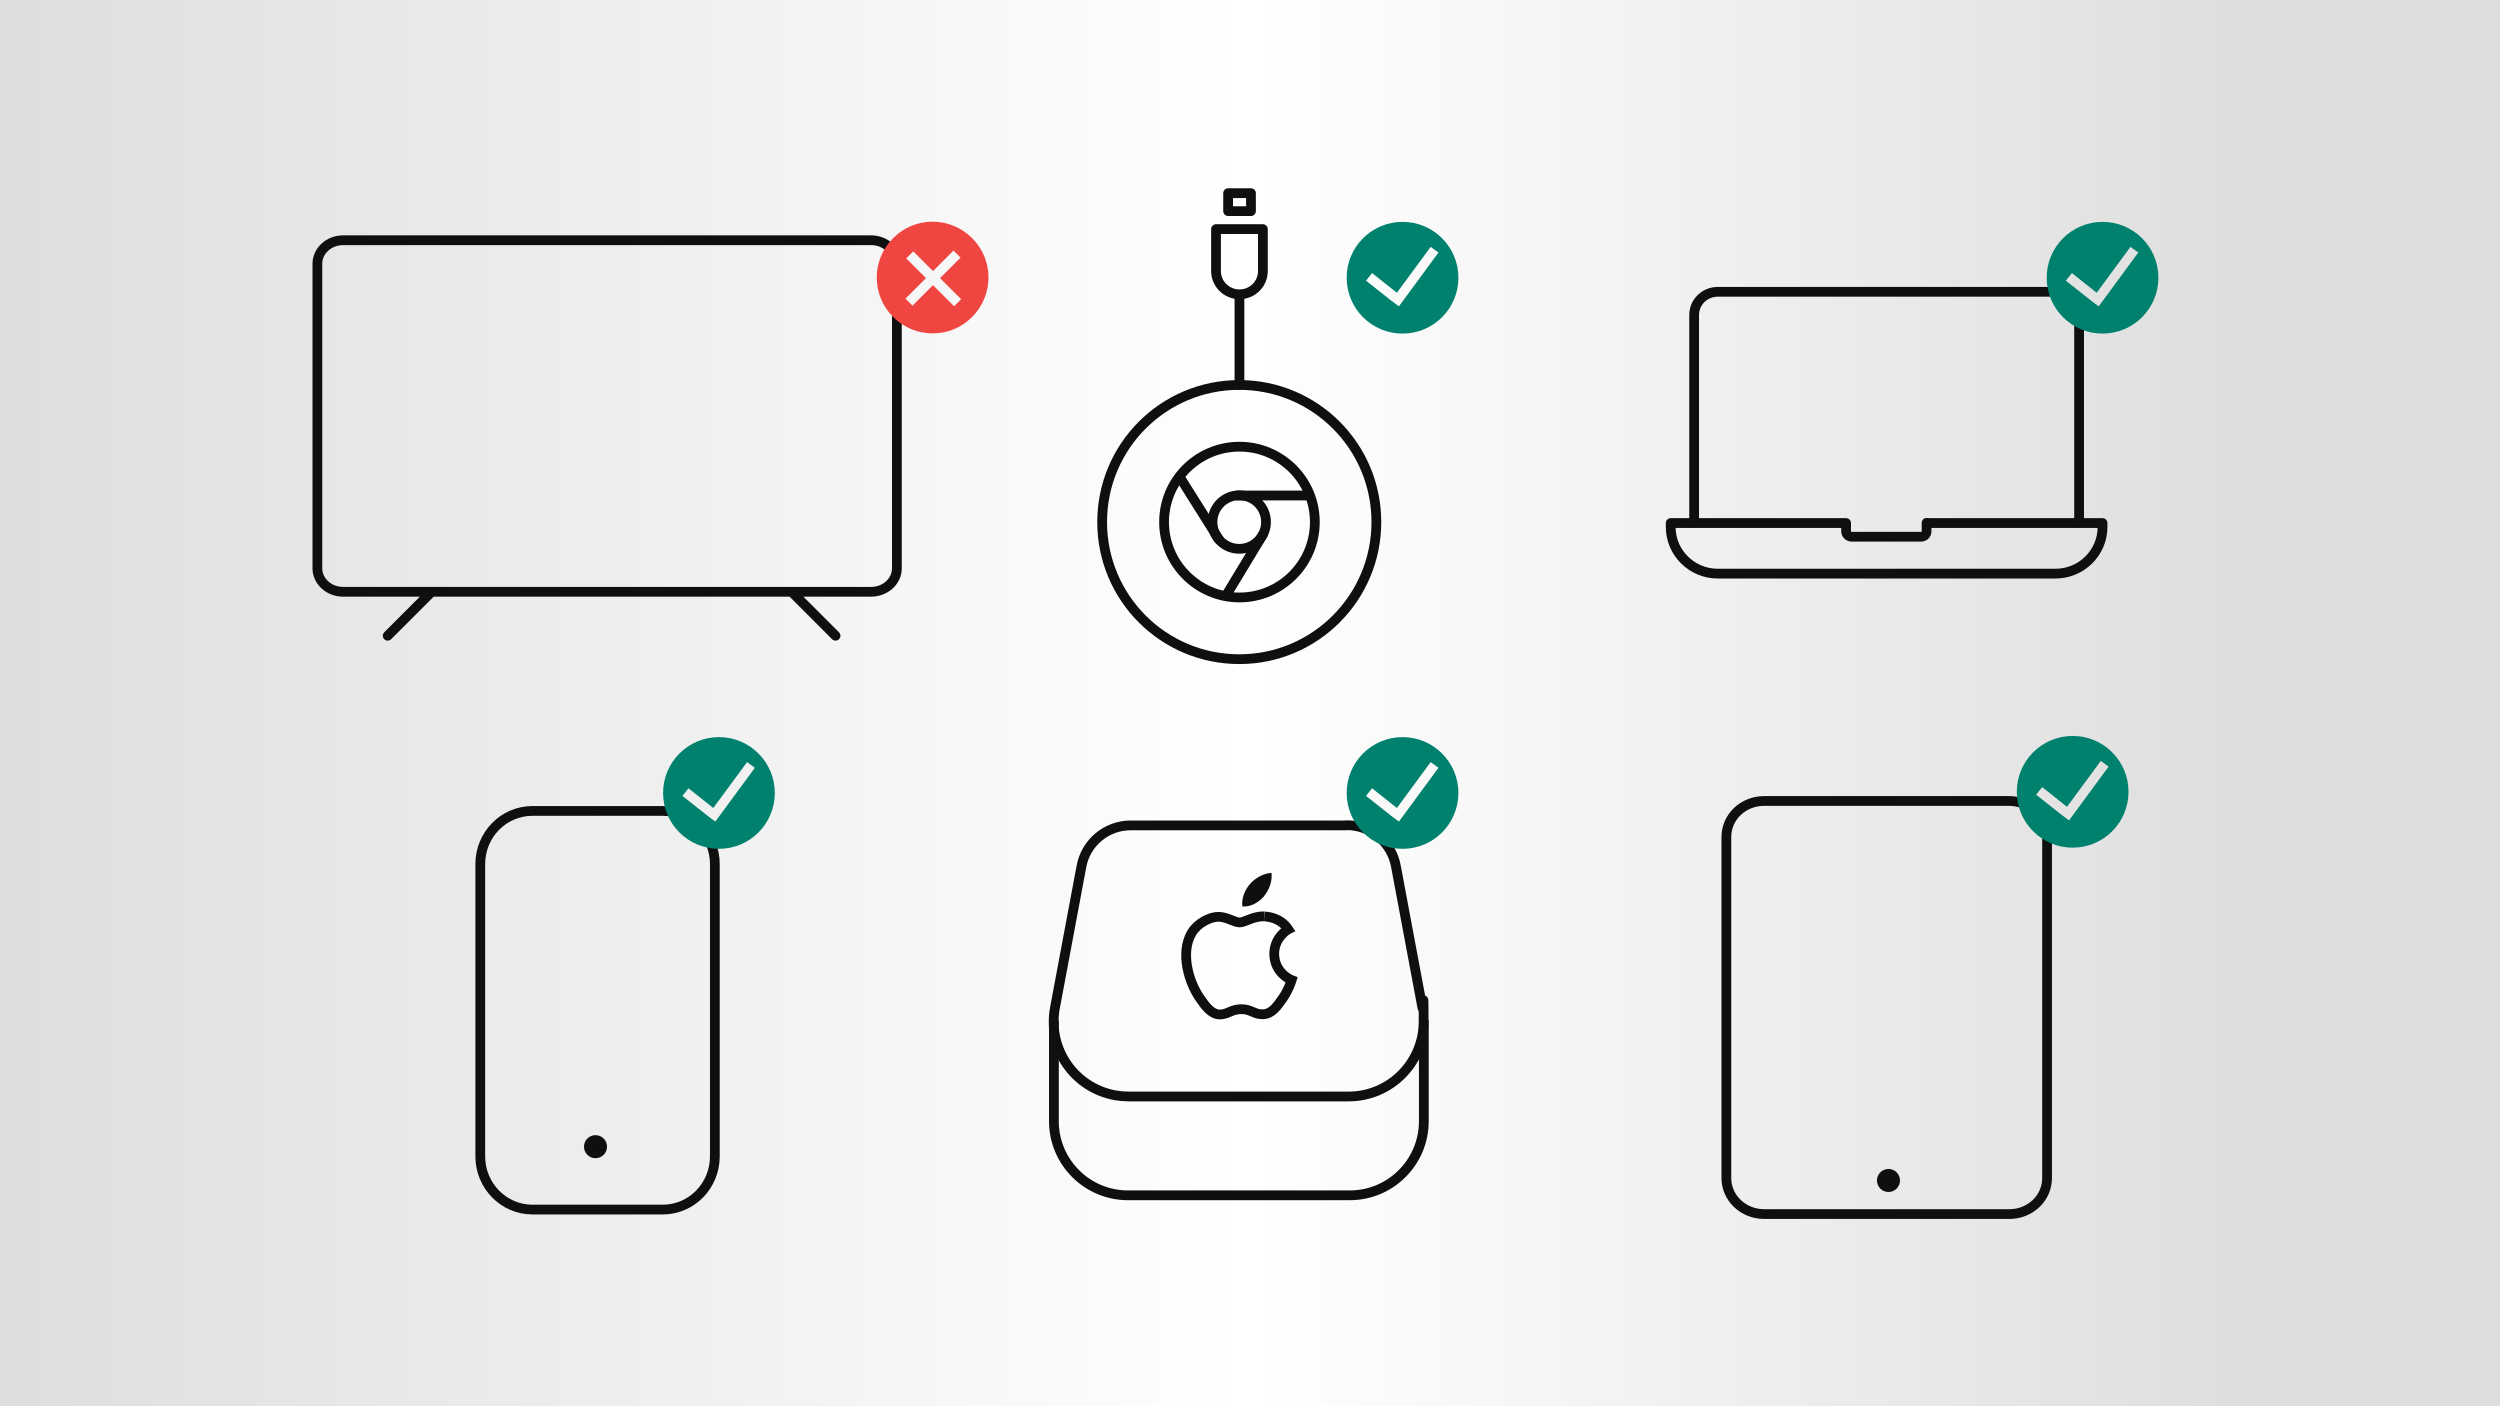 <?xml version="1.0" encoding="UTF-8"?>
<svg id="Layer_1" xmlns="http://www.w3.org/2000/svg" xmlns:xlink="http://www.w3.org/1999/xlink" version="1.1" viewBox="0 0 1280 720">
  <rect x="0" y="0" width="1280" height="720" fill="#333333" stroke="none"/>
  <!-- Generator: Adobe Illustrator 29.1.0, SVG Export Plug-In . SVG Version: 2.1.0 Build 142)  -->
  <defs>
    <style>
      .st0 {
        stroke-linecap: round;
        stroke-linejoin: round;
      }

      .st0, .st1 {
        fill: none;
        stroke: #0f0f0f;
        stroke-width: 5px;
      }

      .st2 {
        fill: url(#linear-gradient);
      }

      .st3 {
        fill: #ef4642;
      }

      .st4 {
        fill: #00816d;
      }

      .st1 {
        stroke-miterlimit: 10;
      }

      .st5 {
        fill: #0f0f0f;
      }
    </style>
    <linearGradient id="linear-gradient" x1="-11" y1="718" x2="1290.7" y2="718" gradientTransform="translate(0 -358)" gradientUnits="userSpaceOnUse">
      <stop offset="0" stop-color="#ddd"/>
      <stop offset=".5" stop-color="#fff"/>
      <stop offset=".9" stop-color="#ddd"/>
    </linearGradient>
  </defs>
  <rect class="st2" width="1280" height="720"/>
  <path class="st0" d="M704.7,267.3c0,38.7-31.4,70.2-70.2,70.2s-70.2-31.4-70.2-70.2,31.4-70.2,70.2-70.2,70.2,31.4,70.2,70.2Z"/>
  <path class="st0" d="M673.2,267.3c0,21.3-17.3,38.6-38.6,38.6s-38.6-17.3-38.6-38.6,17.3-38.6,38.6-38.6,38.6,17.3,38.6,38.6Z"/>
  <path class="st0" d="M648.2,267.3c0,7.5-6.1,13.7-13.7,13.7s-13.7-6.1-13.7-13.7,6.1-13.7,13.7-13.7,13.7,6.1,13.7,13.7Z"/>
  <path class="st0" d="M646.6,117.3v21.5c0,6.6-5.4,11.9-12,11.9s-12-5.4-12-11.9v-21.5h24Z"/>
  <path class="st0" d="M628.8,108.1h11.7v-9.2h-11.7v9.2Z"/>
  <path class="st0" d="M634.6,197.1v-45.5"/>
  <path class="st0" d="M633.7,253.7h36.3"/>
  <path class="st0" d="M646.5,273.9l-18.7,30.9"/>
  <path class="st0" d="M624.2,276.3l-20.2-32.1"/>
  <path class="st0" d="M867.4,267.6v-106.3c0-6.6,5.4-11.9,12.1-11.9h172.9c6.7,0,12.1,5.3,12.1,11.9v106.3"/>
  <path class="st0" d="M986.7,267.8h89.8v2c0,13.2-10.8,23.9-24.1,23.9h-172.9c-13.3,0-24.1-10.7-24.1-23.9v-2h89.8v4.2c0,1.5,1.3,2.8,2.8,2.8h35.6c1.6,0,2.8-1.2,2.8-2.8v-4.3h.3q0,.1,0,0Z"/>
  <path class="st0" d="M1028.8,621.6c10.7,0,19.3-8.2,19.3-18.4v-174.7c0-10.2-8.8-18.4-19.4-18.4h-125.5c-10.7,0-19.3,8.2-19.3,18.4v174.7c0,10.1,8.6,18.4,19.3,18.4h125.7,0Z"/>
  <path class="st0" d="M221,303l-22.5,22.5M405.3,303l22.5,22.5M175.7,123h270.3c7.3,0,13.2,5.4,13.2,12v156c0,6.6-5.9,12-13.2,12H175.7c-7.3,0-13.2-5.4-13.2-12v-156c0-6.6,5.9-12,13.2-12Z"/>
  <g>
    <path class="st0" d="M539.6,523.3v50.8c0,20.9,17,37.9,37.9,37.9h113.6c20.9,0,37.9-17,37.9-37.9v-50.8"/>
    <path class="st0" d="M689.6,422.6h-110.7c-12.4,0-23,8.9-25.2,21l-13.6,72.6c-3.8,20.9,10,40.8,30.9,44.6,2.3.4,4.6.6,6.9.6h112.6c21.2,0,38.4-17.2,38.4-38.4s-.2-4.6-.6-6.9l-13.6-72.6c-2.2-12.2-12.8-21-25.2-21h0q0,.1,0,.1Z"/>
  </g>
  <path class="st5" d="M647.2,458.8c2.6-3.2,4.3-7.5,3.8-11.9-3.8.2-8.3,2.5-11,5.7-2.4,2.7-4.5,7.2-3.9,11.5,4.2.4,8.4-2.1,11.1-5.2"/>
  <path class="st1" d="M647.4,469.2c-5.5-.3-10.1,3.1-12.7,3.1s-6.6-2.9-10.9-2.9-10.8,3.3-13.7,8.3c-5.9,10.1-1.5,25.1,4.2,33.3,2.8,4.1,6.1,8.6,10.5,8.4,4.2-.2,5.8-2.7,10.8-2.7s6.5,2.7,10.9,2.6c4.6,0,7.4-4.1,10.2-8.1,3.2-4.6,4.5-9.1,4.6-9.4,0,0-8.8-3.4-8.9-13.4,0-8.4,6.8-12.4,7.2-12.6-3.9-5.8-10-6.4-12.1-6.6"/>
  <path class="st0" d="M272.6,415.2h66.7c14.7,0,26.7,12.2,26.7,27.2v149.7c0,15-11.9,27.2-26.7,27.2h-66.7c-14.7,0-26.7-12.2-26.7-27.2v-149.7c0-15,11.9-27.2,26.7-27.2h0Z"/>
  <circle class="st5" cx="304.9" cy="587.1" r="5.9"/>
  <circle class="st5" cx="966.9" cy="604.4" r="5.9"/>
  <path class="st4" d="M1076.5,113.6c-15.8,0-28.6,12.8-28.6,28.6s12.8,28.6,28.6,28.6,28.6-12.8,28.6-28.6-12.8-28.6-28.6-28.6ZM1074.5,156.8l-.4-.3h0l-1.9-1.4-1.6-1.2h0l-12.9-10.2,3.1-3.9,12.7,10.1,17.3-23.5,4,2.9-20.3,27.6h0q0-.1,0-.1Z"/>
  <path class="st4" d="M718.1,113.6c-15.8,0-28.6,12.8-28.6,28.6s12.8,28.6,28.6,28.6,28.6-12.8,28.6-28.6-12.8-28.6-28.6-28.6ZM716.2,156.8l-.4-.3h0l-1.9-1.4-1.6-1.2h0l-12.9-10.2,3.1-3.9,12.7,10.1,17.3-23.5,4,2.9-20.3,27.6h0q0-.1,0-.1Z"/>
  <path class="st4" d="M1061.2,376.8c-15.8,0-28.6,12.8-28.6,28.6s12.8,28.6,28.6,28.6,28.6-12.8,28.6-28.6-12.8-28.6-28.6-28.6ZM1059.3,420l-.4-.3h0l-1.9-1.4-1.6-1.2h0l-12.9-10.2,3.1-3.9,12.7,10.1,17.3-23.5,4,2.9-20.3,27.6h0q0-.1,0-.1Z"/>
  <path class="st4" d="M718.1,377.4c-15.8,0-28.6,12.8-28.6,28.6s12.8,28.6,28.6,28.6,28.6-12.8,28.6-28.6-12.8-28.6-28.6-28.6ZM716.2,420.6l-.4-.3h0l-1.9-1.4-1.6-1.2h0l-12.9-10.2,3.1-3.9,12.7,10.1,17.3-23.5,4,2.9-20.3,27.6h0q0-.1,0-.1Z"/>
  <path class="st4" d="M368.1,377.4c-15.8,0-28.6,12.8-28.6,28.6s12.8,28.6,28.6,28.6,28.6-12.8,28.6-28.6-12.8-28.6-28.6-28.6ZM366.2,420.6l-.4-.3h0l-1.9-1.4-1.6-1.2h0l-12.9-10.2,3.1-3.9,12.7,10.1,17.3-23.5,4,2.9-20.3,27.6h0q0-.1,0-.1Z"/>
  <path class="st3" d="M497.7,121.9c-11.2-11.2-29.3-11.2-40.4,0-11.2,11.2-11.2,29.3,0,40.4,11.2,11.2,29.3,11.2,40.4,0,11.2-11.2,11.2-29.3,0-40.4ZM488.5,156.8l-10.8-10.8-10.5,10.5-3.6-3.6,10.5-10.5-10.1-10.1,3.6-3.6,10.1,10.1,10.5-10.5,3.6,3.6-10.5,10.5,10.8,10.8-3.6,3.6Z"/>
</svg>